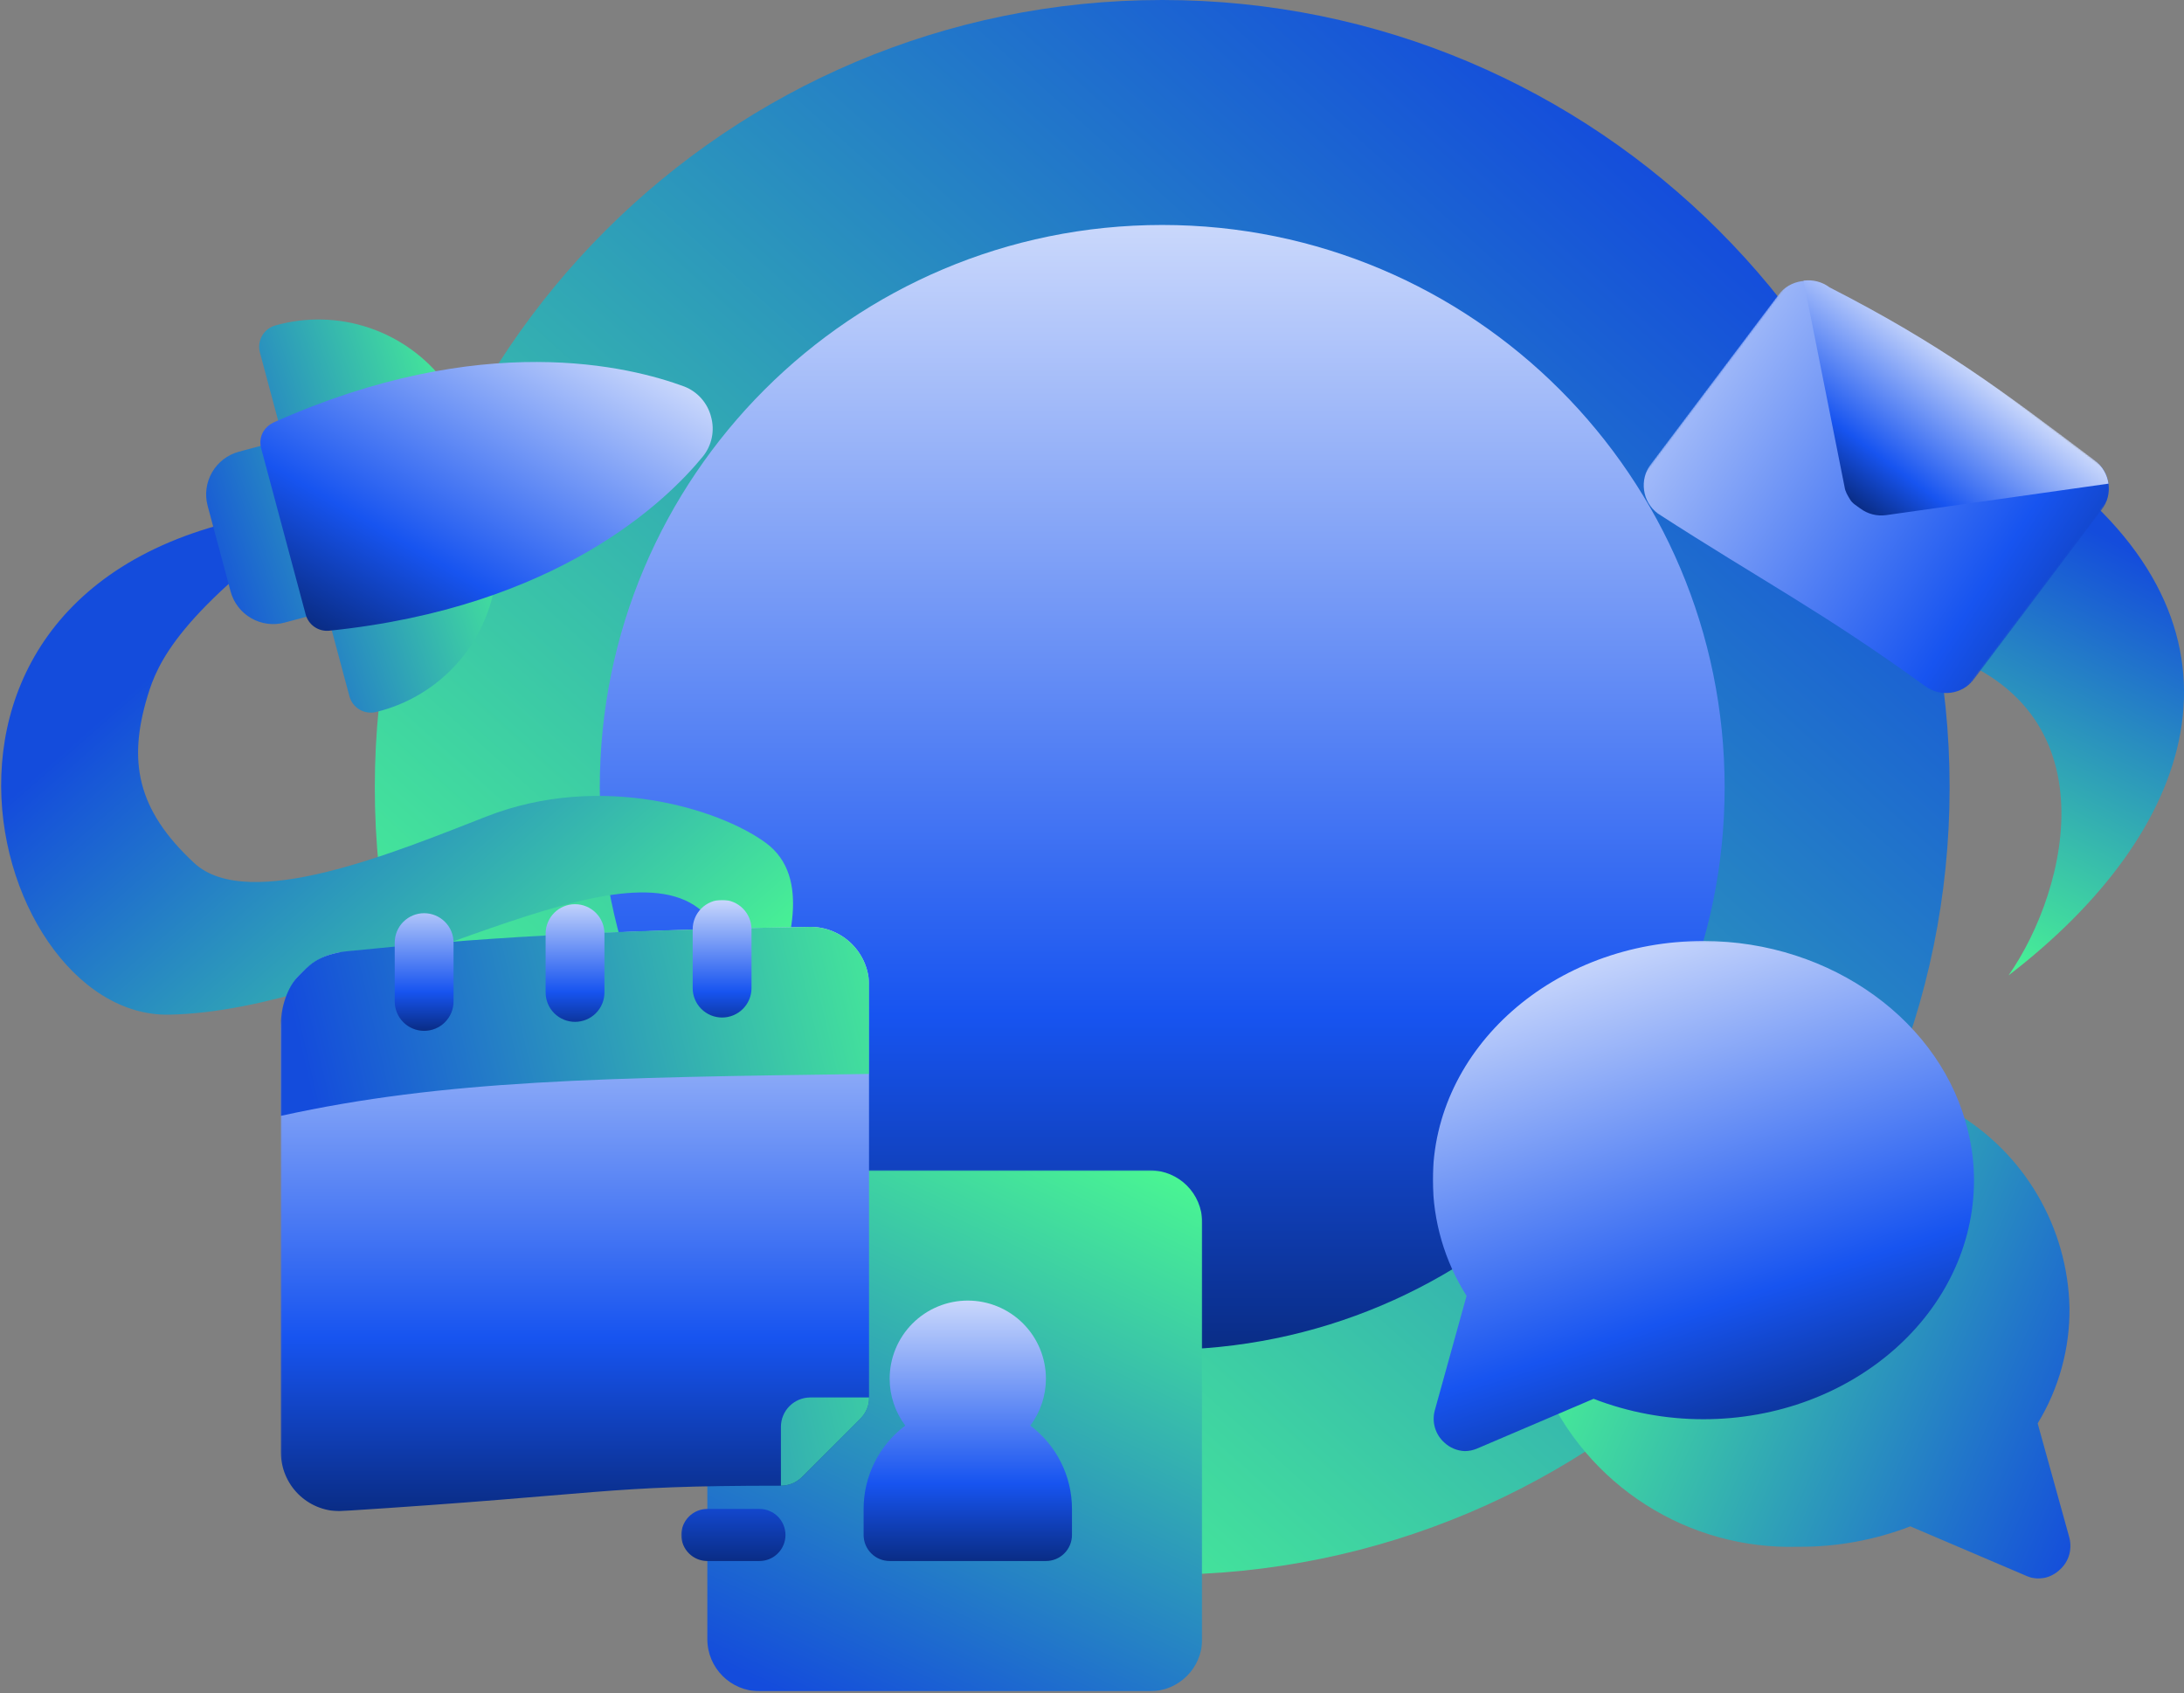 <svg width="1201" height="931" viewBox="0 0 1201 931" fill="none" xmlns="http://www.w3.org/2000/svg">
<rect x="0" y="0" width="1201" height="931" fill="#808080" stroke="none"/>
<path d="M639.108 866C878.248 866 1072.11 672.139 1072.11 433C1072.11 193.861 878.248 0 639.108 0C399.969 0 206.108 193.861 206.108 433C206.108 672.139 399.969 866 639.108 866Z" fill="url(#paint0_linear_192_3310)"/>
<path d="M1056.89 356.05L1132.73 260.97C1245.09 349.438 1206.81 457.884 1104.51 536.388C1137.37 489.5 1164.3 384.029 1056.89 356.05Z" fill="url(#paint1_linear_192_3310)"/>
<mask id="mask0_192_3310" style="mask-type:luminance" maskUnits="userSpaceOnUse" x="895" y="136" width="273" height="264">
<path d="M997.195 136.587L1167.43 264.847L1065.98 399.495L895.746 271.234L997.195 136.587Z" fill="white"/>
</mask>
<g mask="url(#mask0_192_3310)">
<path d="M1005.06 158.346L1151.95 253.189C1160.5 259.627 1162.2 271.788 1155.75 280.352L1085.66 373.372C1079.21 381.936 1067.05 383.655 1058.51 377.217C1002.54 336.617 968.978 319.413 911.614 282.376C903.068 275.935 901.368 263.774 907.821 255.21L977.908 162.19C984.358 153.627 996.517 151.906 1005.06 158.346Z" fill="url(#paint2_linear_192_3310)"/>
<path fill-rule="evenodd" clip-rule="evenodd" d="M1006.13 158.058C1066.93 189.124 1101.07 214.848 1151.95 253.189C1154.01 254.735 1155.68 256.616 1156.99 258.83C1158.29 261.045 1159.12 263.427 1159.48 265.973L1037.27 283.271C1034.72 283.63 1032.21 283.489 1029.72 282.848C1027.23 282.207 1024.96 281.114 1022.91 279.567C1020.85 278.021 1018.64 276.85 1017.34 274.633C1016.03 272.419 1014.73 270.43 1014.37 267.884L991.771 154.354C994.318 153.993 996.836 154.134 999.323 154.776C1001.81 155.417 1004.08 156.511 1006.13 158.058Z" fill="url(#paint3_linear_192_3310)"/>
</g>
<path d="M639.109 742.286C809.923 742.286 948.395 603.814 948.395 433C948.395 262.186 809.923 123.714 639.109 123.714C468.295 123.714 329.823 262.186 329.823 433C329.823 603.814 468.295 742.286 639.109 742.286Z" fill="url(#paint4_linear_192_3310)"/>
<mask id="mask1_192_3310" style="mask-type:luminance" maskUnits="userSpaceOnUse" x="787" y="517" width="352" height="352">
<path d="M1138.91 517.126H787.565V868.474H1138.91V517.126Z" fill="white"/>
</mask>
<g mask="url(#mask1_192_3310)">
<path d="M1138.04 845.857L1120.53 782.74C1132.22 763.592 1138.28 741.538 1138.04 719.099C1137.54 697.226 1131.46 675.846 1120.36 657.002C1109.27 638.155 1093.54 622.473 1074.67 611.45C1071.77 609.491 1068.36 608.442 1064.86 608.442C1061.37 608.442 1057.96 609.491 1055.06 611.45C1052.41 613.442 1050.37 616.147 1049.2 619.249C1048.02 622.355 1047.74 625.729 1048.41 628.983C1049.97 635.525 1050.67 642.243 1050.51 648.968C1050.51 701.566 999.392 745.396 936.718 745.396C918.631 745.294 900.754 741.477 884.199 734.177C881.967 733.185 879.552 732.673 877.11 732.673C874.668 732.673 872.253 733.185 870.021 734.177L857.942 738.911C853.842 740.727 850.596 744.047 848.869 748.189C847.144 752.334 847.07 756.98 848.663 761.177C860.369 788.421 879.983 811.514 904.956 827.455C929.929 843.4 959.108 851.461 988.713 850.59C1009.83 850.773 1030.8 846.965 1050.51 839.372L1114.58 866.72C1116.47 867.534 1118.48 868.009 1120.53 868.123C1124.79 868.118 1128.9 866.559 1132.09 863.741C1134.68 861.638 1136.61 858.837 1137.67 855.667C1138.72 852.5 1138.85 849.096 1138.04 845.857Z" fill="url(#paint5_linear_192_3310)"/>
<path d="M1082.37 622.671C1068.36 562.009 1007.09 517.477 936.718 517.477C854.614 517.477 787.917 576.385 787.917 648.968C787.989 671.511 794.419 693.574 806.472 712.612L788.966 775.728C788.145 778.851 788.199 782.142 789.127 785.234C790.052 788.33 791.814 791.106 794.219 793.261C797.267 796.129 801.244 797.809 805.423 797.994C807.768 797.989 810.092 797.512 812.249 796.591L876.323 769.241C895.595 776.666 916.068 780.469 936.718 780.461C1018.82 780.461 1085.52 721.554 1085.52 648.968C1085.53 640.108 1084.47 631.277 1082.37 622.671Z" fill="url(#paint6_linear_192_3310)"/>
</g>
<path d="M93.033 557.984C-11.049 560.022 -77.789 297.384 179.356 279.047C97.826 336.461 86.439 365.269 81.171 382.68C70.386 418.332 75.023 445.102 106.76 474.565C136.63 502.295 217.792 468.412 267.72 448.932C330.129 424.58 395.267 444.594 421.076 463.471C446.883 482.347 433.45 521.804 424.778 546.5C417.843 566.258 371.667 609.919 355.458 625.452C381.146 595.805 422.833 529.096 384.078 499.444C335.637 462.377 197.114 555.945 93.033 557.984Z" fill="url(#paint7_linear_192_3310)"/>
<path d="M169.744 250.756L188.606 321.15C189.039 322.699 189.158 324.319 188.96 325.915C188.762 327.511 188.249 329.05 187.45 330.446C186.641 331.836 185.562 333.051 184.281 334.021C182.997 334.991 181.534 335.696 179.978 336.097L156.569 342.369C153.483 343.198 150.267 343.409 147.1 342.993C143.933 342.577 140.877 341.54 138.111 339.945C135.344 338.346 132.919 336.221 130.977 333.685C129.032 331.151 127.607 328.258 126.781 325.171L114.192 278.186C113.365 275.103 113.152 271.884 113.568 268.717C113.984 265.55 115.02 262.497 116.616 259.731C118.215 256.962 120.34 254.54 122.876 252.595C125.41 250.65 128.305 249.225 131.39 248.401L154.8 242.129C156.346 241.705 157.964 241.597 159.555 241.802C161.146 242.007 162.68 242.527 164.071 243.329C165.459 244.133 166.676 245.202 167.651 246.476C168.623 247.75 169.336 249.205 169.744 250.756ZM256.663 305.851C234.927 312.987 212.542 317.973 189.831 320.734C188.108 320.959 186.458 321.548 184.983 322.466C183.511 323.382 182.252 324.604 181.289 326.046L180.864 326.784C179.293 329.595 178.842 332.893 179.602 336.02L192.146 382.839C192.555 384.39 193.267 385.845 194.242 387.119C195.215 388.393 196.432 389.462 197.822 390.267C199.211 391.068 200.745 391.588 202.338 391.793C203.929 391.999 205.545 391.887 207.091 391.467C223.924 387.344 239.141 378.293 250.794 365.469C262.448 352.647 270.007 336.636 272.506 319.49C272.875 317.411 272.694 315.276 271.987 313.289C271.279 311.302 270.067 309.536 268.468 308.16C266.87 306.784 264.94 305.846 262.871 305.443C260.8 305.037 258.663 305.178 256.663 305.851ZM151.568 178.935C150.017 179.344 148.562 180.056 147.288 181.03C146.011 182.004 144.942 183.221 144.14 184.61C143.339 186 142.819 187.534 142.614 189.126C142.406 190.717 142.517 192.333 142.938 193.881L155.705 241.53C156.155 243.195 156.952 244.744 158.046 246.078C159.139 247.411 160.503 248.495 162.049 249.262C163.603 250.031 165.305 250.457 167.04 250.516C168.774 250.573 170.499 250.257 172.102 249.591C193.349 240.75 215.38 233.924 237.903 229.203C239.843 228.787 241.652 227.901 243.171 226.627C244.69 225.35 245.876 223.723 246.62 221.884C247.313 219.934 247.494 217.839 247.15 215.798C246.806 213.757 245.945 211.838 244.651 210.223C234.068 196.269 219.529 185.822 202.929 180.242C186.327 174.662 168.43 174.207 151.568 178.935Z" fill="url(#paint8_linear_192_3310)"/>
<path d="M391.019 229.191C392.06 232.902 392.204 236.811 391.437 240.59C390.67 244.368 389.015 247.911 386.61 250.925C366.511 275.527 306.539 333.947 181.073 346.835C178.178 347.132 175.273 346.383 172.886 344.72C170.498 343.06 168.786 340.595 168.058 337.777L143.637 246.632C142.776 243.544 143.17 240.238 144.733 237.44C146.05 235.235 147.994 233.476 150.318 232.385C265.357 180.919 346.61 201.587 376.334 212.573C379.924 213.979 383.128 216.22 385.682 219.11C388.235 221.999 390.064 225.454 391.019 229.191Z" fill="url(#paint9_linear_192_3310)"/>
<mask id="mask2_192_3310" style="mask-type:luminance" maskUnits="userSpaceOnUse" x="374" y="643" width="288" height="288">
<path d="M661.379 643.314H374.362V930.331H661.379V643.314Z" fill="white"/>
</mask>
<g mask="url(#mask2_192_3310)">
<path d="M632.448 643.601H417.615C401.795 643.601 388.971 656.426 388.971 672.246V901.4C388.971 917.22 401.795 930.044 417.615 930.044H632.448C648.268 930.044 661.093 917.22 661.093 901.4V672.246C661.093 656.426 648.268 643.601 632.448 643.601Z" fill="url(#paint10_linear_192_3310)"/>
<path d="M589.484 829.789V844.113C589.484 847.911 587.975 851.553 585.288 854.24C582.603 856.924 578.959 858.434 575.161 858.434H489.229C485.428 858.434 481.786 856.924 479.101 854.24C476.414 851.553 474.905 847.911 474.905 844.113V829.789C474.905 820.896 476.976 812.125 480.955 804.17C484.931 796.215 490.706 789.295 497.822 783.958C492.242 776.52 489.229 767.474 489.229 758.178C489.229 746.784 493.754 735.855 501.813 727.796C509.869 719.738 520.798 715.212 532.195 715.212C543.589 715.212 554.518 719.738 562.576 727.796C570.635 735.855 575.161 746.784 575.161 758.178C575.161 767.474 572.144 776.52 566.567 783.958C573.683 789.295 579.458 796.215 583.435 804.17C587.413 812.125 589.484 820.896 589.484 829.789ZM417.615 772.502H388.973C385.173 772.502 381.53 774.009 378.846 776.696C376.159 779.383 374.649 783.025 374.649 786.823C374.649 790.621 376.159 794.266 378.846 796.95C381.53 799.637 385.173 801.144 388.973 801.144H417.615C421.416 801.144 425.058 799.637 427.743 796.95C430.43 794.266 431.939 790.621 431.939 786.823C431.939 783.025 430.43 779.383 427.743 776.696C425.058 774.009 421.416 772.502 417.615 772.502ZM417.615 829.789H388.973C385.173 829.789 381.53 831.298 378.846 833.985C376.159 836.67 374.649 840.314 374.649 844.113C374.649 847.911 376.159 851.553 378.846 854.24C381.53 856.924 385.173 858.434 388.973 858.434H417.615C421.416 858.434 425.058 856.924 427.743 854.24C430.43 851.553 431.939 847.911 431.939 844.113C431.939 840.314 430.43 836.67 427.743 833.985C425.058 831.298 421.416 829.789 417.615 829.789ZM417.615 715.212H388.973C385.173 715.212 381.53 716.721 378.846 719.406C376.159 722.093 374.649 725.735 374.649 729.533C374.649 733.334 376.159 736.976 378.846 739.661C381.53 742.348 385.173 743.857 388.973 743.857H417.615C421.416 743.857 425.058 742.348 427.743 739.661C430.43 736.976 431.939 733.334 431.939 729.533C431.939 725.735 430.43 722.093 427.743 719.406C425.058 716.721 421.416 715.212 417.615 715.212Z" fill="url(#paint11_linear_192_3310)"/>
</g>
<mask id="mask3_192_3310" style="mask-type:luminance" maskUnits="userSpaceOnUse" x="154" y="494" width="325" height="338">
<path d="M478.28 494.857H154.148V831.36H478.28V494.857Z" fill="white"/>
</mask>
<g mask="url(#mask3_192_3310)">
<path d="M445.609 509.703C287.864 512.363 239.511 519.6 186.821 523.727C175.18 525.786 170.113 530.853 164.046 536.92C157.979 542.987 154.473 556.796 154.473 565.374V798.687C154.473 807.268 157.88 815.495 163.947 821.562C170.014 827.629 178.241 831.036 186.821 831.036C336.009 821.562 329.499 817.014 429.435 817.014C431.563 817.026 433.674 816.618 435.643 815.812C437.615 815.007 439.406 813.822 440.918 812.323L473.267 779.974C474.766 778.462 475.952 776.671 476.756 774.699C477.56 772.729 477.968 770.619 477.956 768.491V542.052C477.956 533.471 474.549 525.244 468.482 519.177C462.415 513.11 454.188 509.703 445.609 509.703Z" fill="url(#paint12_linear_192_3310)"/>
<path d="M188.789 523.311C261.78 515.889 324.788 511.749 445.609 509.703C454.188 509.703 462.415 513.11 468.482 519.177C474.549 525.244 477.956 533.471 477.956 542.052V590.575C331.06 592.591 244.46 593.829 154.473 613.623V562.9C154.473 554.322 157.88 542.987 163.947 536.92C170.014 530.853 173.943 525.786 188.789 523.311ZM445.609 768.491C441.319 768.491 437.204 770.196 434.171 773.227C431.137 776.26 429.435 780.375 429.435 784.665V817.014C431.563 817.026 433.674 816.618 435.643 815.812C437.615 815.008 439.406 813.822 440.918 812.323L473.267 779.974C474.766 778.462 475.952 776.671 476.756 774.699C477.56 772.729 477.968 770.619 477.956 768.491H445.609Z" fill="url(#paint13_linear_192_3310)"/>
<path d="M217.062 550.712V518.363C217.062 514.072 218.765 509.96 221.798 506.927C224.832 503.893 228.947 502.188 233.237 502.188C237.525 502.188 241.64 503.893 244.673 506.927C247.707 509.96 249.411 514.072 249.411 518.363V550.712C249.411 555.002 247.707 559.114 244.673 562.148C241.64 565.181 237.525 566.886 233.237 566.886C228.947 566.886 224.832 565.181 221.798 562.148C218.765 559.114 217.062 555.002 217.062 550.712ZM316.215 561.938C320.505 561.938 324.62 560.233 327.651 557.199C330.684 554.166 332.389 550.054 332.389 545.763V513.414C332.389 509.124 330.684 505.012 327.651 501.978C324.62 498.945 320.505 497.24 316.215 497.24C311.924 497.24 307.812 498.945 304.778 501.978C301.745 505.012 300.04 509.124 300.04 513.414V545.763C300.04 550.054 301.745 554.166 304.778 557.199C307.812 560.233 311.924 561.938 316.215 561.938ZM397.087 559.555C401.375 559.555 405.489 557.85 408.523 554.817C411.556 551.783 413.261 547.668 413.261 543.38V511.032C413.261 506.741 411.556 502.629 408.523 499.595C405.489 496.562 401.375 494.857 397.087 494.857C392.796 494.857 388.681 496.562 385.648 499.595C382.617 502.629 380.912 506.741 380.912 511.032V543.38C380.912 547.668 382.617 551.783 385.648 554.817C388.681 557.85 392.796 559.555 397.087 559.555Z" fill="url(#paint14_linear_192_3310)"/>
</g>
<defs>
<linearGradient id="paint0_linear_192_3310" x1="942.525" y1="113.781" x2="360.976" y2="761.701" gradientUnits="userSpaceOnUse">
<stop stop-color="#144CDC"/>
<stop offset="1" stop-color="#4BFA91"/>
</linearGradient>
<linearGradient id="paint1_linear_192_3310" x1="1062.21" y1="246.191" x2="949.143" y2="467.19" gradientUnits="userSpaceOnUse">
<stop stop-color="#144CDC"/>
<stop offset="1" stop-color="#4BFA91"/>
</linearGradient>
<linearGradient id="paint2_linear_192_3310" x1="824.68" y1="144.746" x2="1241.6" y2="413.206" gradientUnits="userSpaceOnUse">
<stop stop-color="white"/>
<stop offset="0.645" stop-color="#1754F0"/>
<stop offset="1" stop-color="#00113C"/>
</linearGradient>
<linearGradient id="paint3_linear_192_3310" x1="1095.9" y1="184.953" x2="1011.76" y2="296.64" gradientUnits="userSpaceOnUse">
<stop stop-color="white"/>
<stop offset="0.645" stop-color="#1754F0"/>
<stop offset="1" stop-color="#00113C"/>
</linearGradient>
<linearGradient id="paint4_linear_192_3310" x1="635.949" y1="-6.321" x2="635.949" y2="869.16" gradientUnits="userSpaceOnUse">
<stop stop-color="white"/>
<stop offset="0.645" stop-color="#1754F0"/>
<stop offset="1" stop-color="#00113C"/>
</linearGradient>
<linearGradient id="paint5_linear_192_3310" x1="1138.91" y1="868.474" x2="832.076" y2="737.56" gradientUnits="userSpaceOnUse">
<stop stop-color="#144CDC"/>
<stop offset="1" stop-color="#4BFA91"/>
</linearGradient>
<linearGradient id="paint6_linear_192_3310" x1="827.154" y1="473.826" x2="953.343" y2="869.712" gradientUnits="userSpaceOnUse">
<stop stop-color="white"/>
<stop offset="0.645" stop-color="#1754F0"/>
<stop offset="1" stop-color="#00113C"/>
</linearGradient>
<linearGradient id="paint7_linear_192_3310" x1="138.065" y1="322.894" x2="371.729" y2="590.186" gradientUnits="userSpaceOnUse">
<stop stop-color="#144CDC"/>
<stop offset="1" stop-color="#4BFA91"/>
</linearGradient>
<linearGradient id="paint8_linear_192_3310" x1="104.131" y1="311.646" x2="281.09" y2="253.114" gradientUnits="userSpaceOnUse">
<stop stop-color="#144CDC"/>
<stop offset="1" stop-color="#4BFA91"/>
</linearGradient>
<linearGradient id="paint9_linear_192_3310" x1="330.79" y1="132.772" x2="177.589" y2="398.122" gradientUnits="userSpaceOnUse">
<stop stop-color="white"/>
<stop offset="0.645" stop-color="#1754F0"/>
<stop offset="1" stop-color="#00113C"/>
</linearGradient>
<linearGradient id="paint10_linear_192_3310" x1="525.291" y1="976.106" x2="677.957" y2="651.103" gradientUnits="userSpaceOnUse">
<stop stop-color="#144CDC"/>
<stop offset="1" stop-color="#4BFA91"/>
</linearGradient>
<linearGradient id="paint11_linear_192_3310" x1="480.969" y1="685.105" x2="480.969" y2="887.811" gradientUnits="userSpaceOnUse">
<stop stop-color="white"/>
<stop offset="0.645" stop-color="#1754F0"/>
<stop offset="1" stop-color="#00113C"/>
</linearGradient>
<linearGradient id="paint12_linear_192_3310" x1="314.561" y1="442.152" x2="314.561" y2="896.946" gradientUnits="userSpaceOnUse">
<stop stop-color="white"/>
<stop offset="0.645" stop-color="#1754F0"/>
<stop offset="1" stop-color="#00113C"/>
</linearGradient>
<linearGradient id="paint13_linear_192_3310" x1="212.321" y1="780.001" x2="563.192" y2="698.404" gradientUnits="userSpaceOnUse">
<stop stop-color="#144CDC"/>
<stop offset="1" stop-color="#4BFA91"/>
</linearGradient>
<linearGradient id="paint14_linear_192_3310" x1="314.158" y1="479.715" x2="314.158" y2="581.66" gradientUnits="userSpaceOnUse">
<stop stop-color="white"/>
<stop offset="0.645" stop-color="#1754F0"/>
<stop offset="1" stop-color="#00113C"/>
</linearGradient>
</defs>
</svg>
